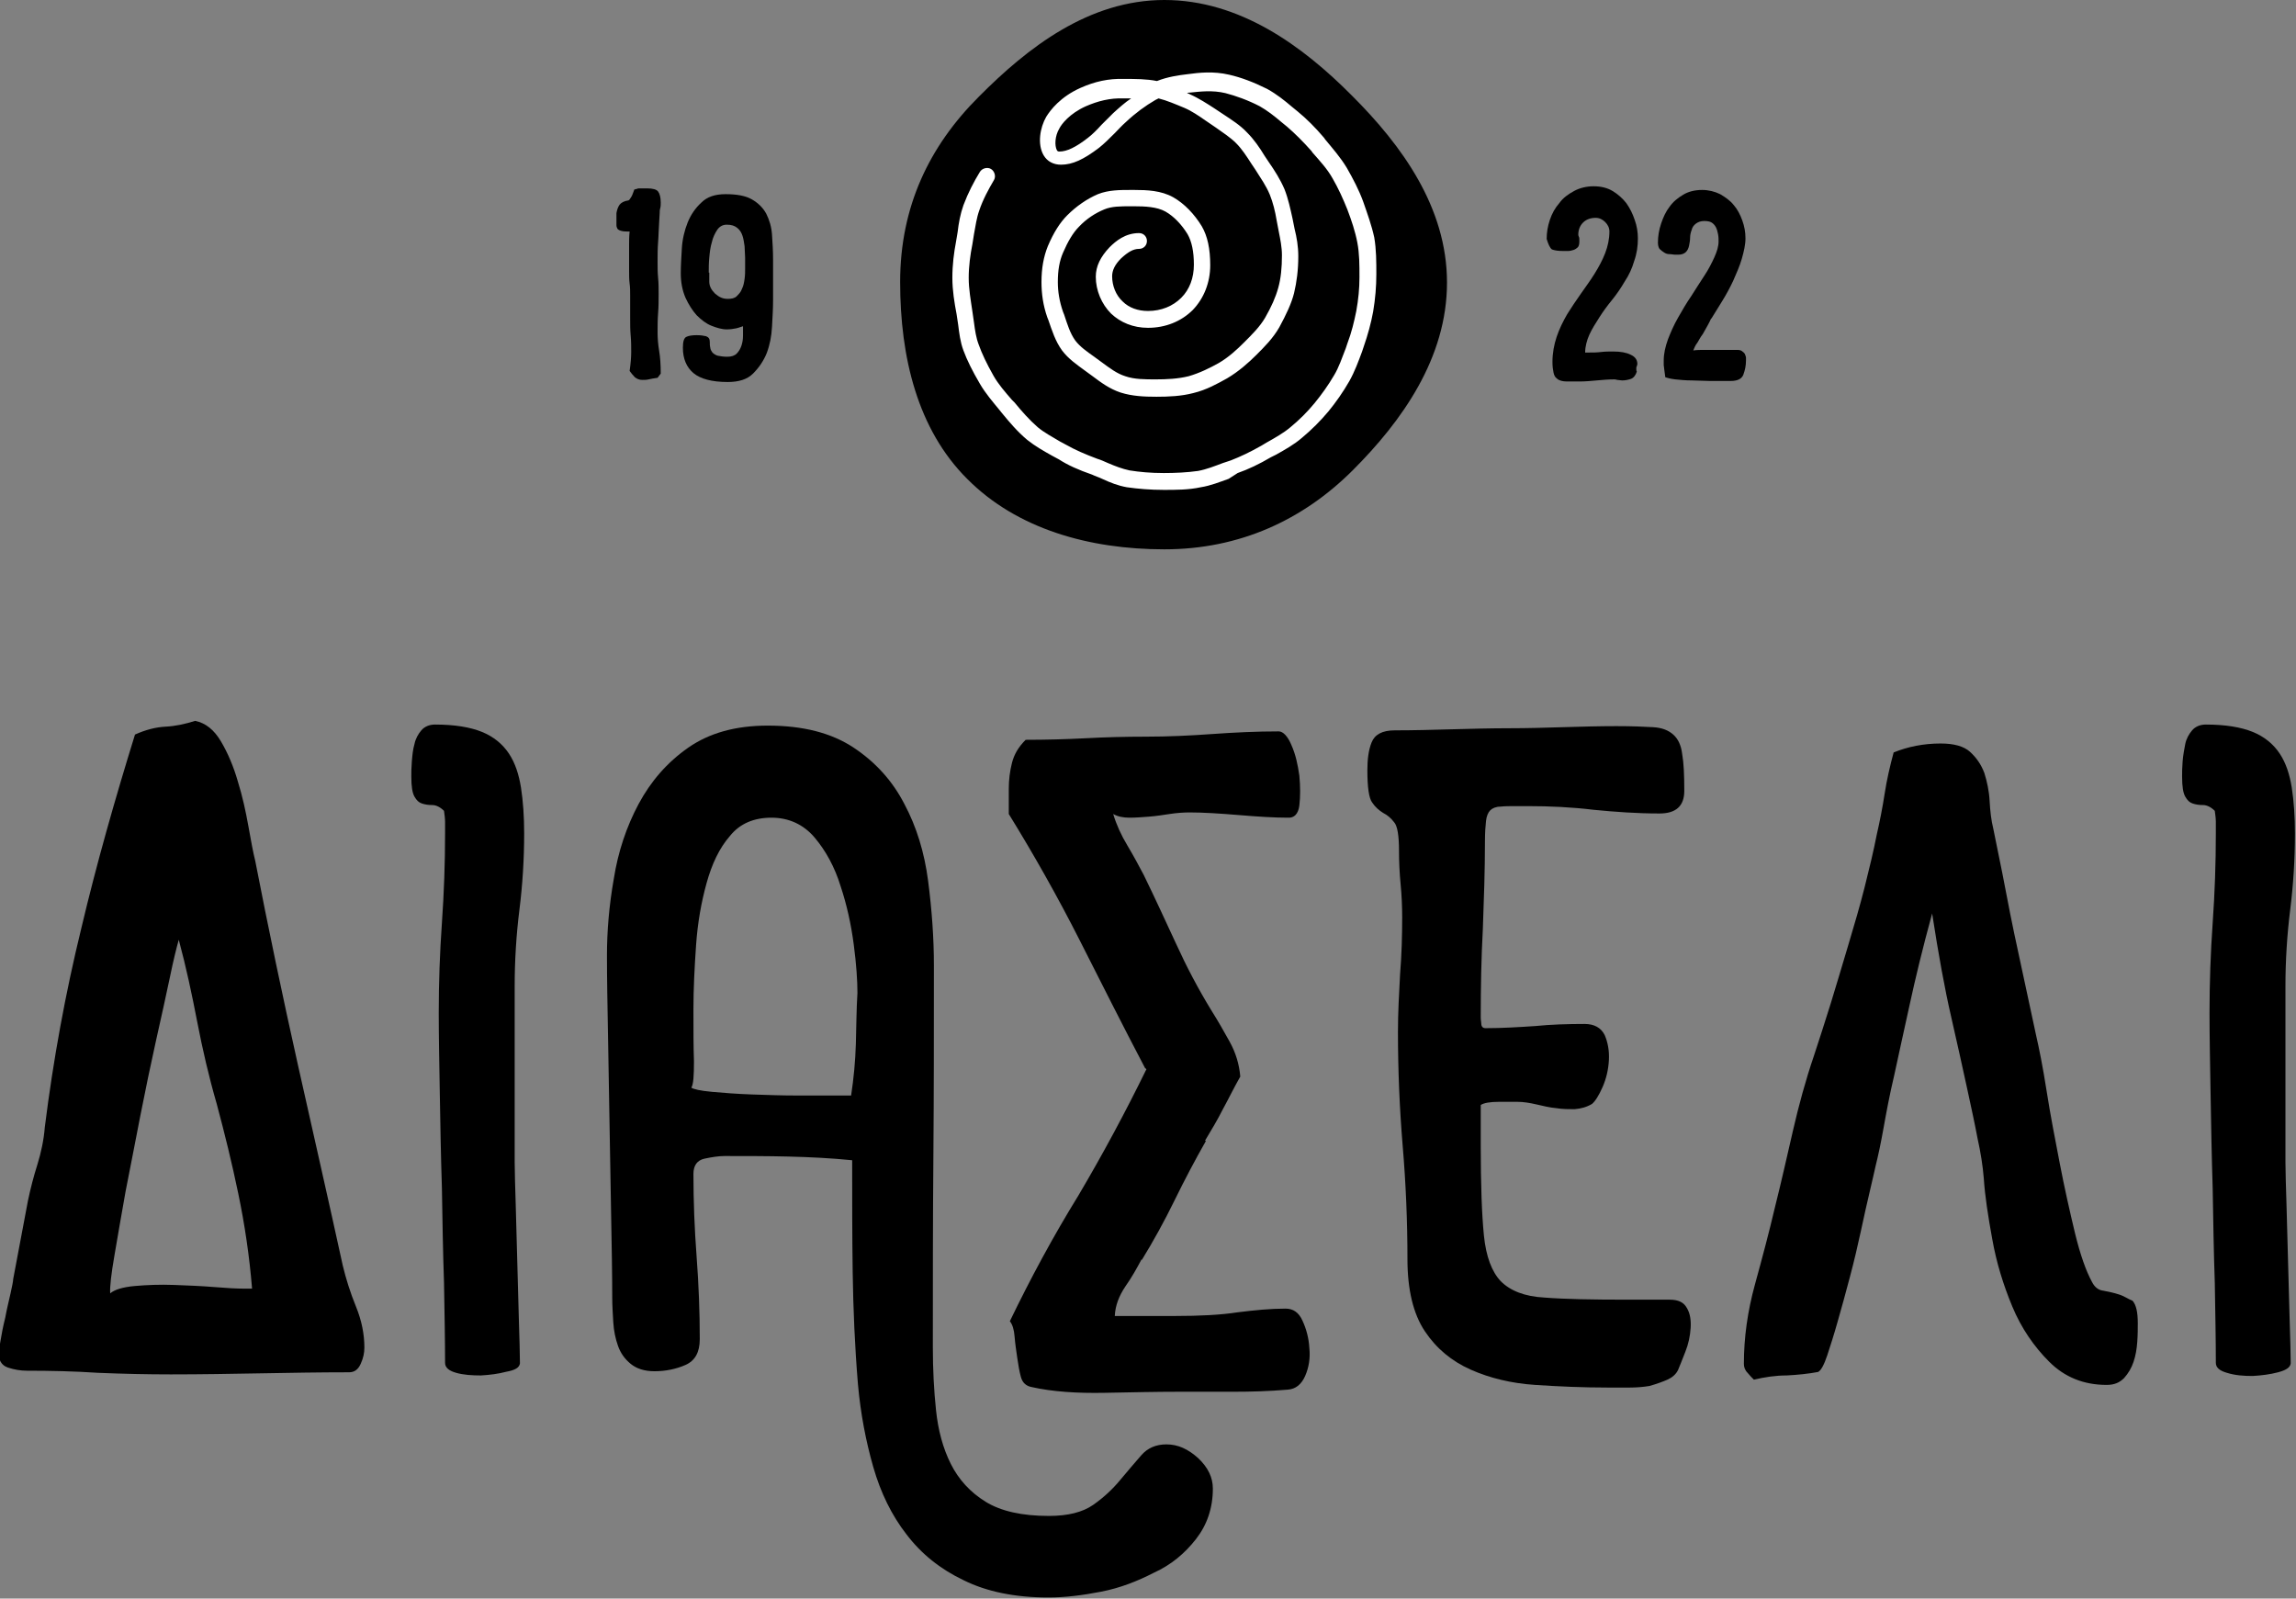 <svg width="158" height="110" viewBox="0 0 158 110" fill="none" xmlns="http://www.w3.org/2000/svg">
<rect x="0" y="0" width="158" height="110" fill="#808080" stroke="none"/>
<g clip-path="url(#clip0)">
<path d="M80.125 37.801C85.314 37.801 89.669 35.773 93.08 32.37C96.491 28.966 99.576 24.622 99.576 19.444C99.576 14.266 96.455 9.993 93.044 6.59C89.632 3.15 85.314 0 80.125 0C74.936 0 70.726 3.259 67.351 6.662C63.94 10.066 61.944 14.23 61.944 19.407C61.944 24.585 63.142 29.546 66.553 32.949C69.964 36.389 74.936 37.801 80.125 37.801Z" fill="black"/>
<path d="M11.757 94.575C13.826 94.575 15.894 94.539 17.89 94.503C19.922 94.467 21.954 94.43 24.023 94.43C24.386 94.43 24.64 94.249 24.821 93.851C25.003 93.453 25.075 93.091 25.075 92.729C25.075 91.824 24.894 90.882 24.495 89.904C24.096 88.927 23.805 87.986 23.587 87.08C22.608 82.591 21.555 77.992 20.503 73.285C19.451 68.578 18.471 63.907 17.564 59.236C17.418 58.657 17.273 57.86 17.092 56.847C16.91 55.833 16.693 54.819 16.366 53.769C16.076 52.755 15.677 51.814 15.205 51.017C14.733 50.221 14.152 49.75 13.427 49.605C12.737 49.822 12.084 49.967 11.395 50.003C10.705 50.039 10.016 50.221 9.29 50.546C7.911 55 6.641 59.454 5.588 63.907C4.5 68.361 3.665 72.923 3.084 77.558C3.012 78.463 2.83 79.296 2.576 80.128C2.322 80.925 2.105 81.758 1.923 82.627L0.907 88.022C0.907 88.167 0.835 88.492 0.726 88.999C0.617 89.506 0.472 90.049 0.363 90.665C0.218 91.244 0.109 91.787 0.036 92.258C-0.036 92.729 -0.109 92.982 -0.109 93.018C-0.109 93.598 0.109 93.96 0.544 94.105C0.98 94.249 1.415 94.322 1.851 94.322C3.484 94.322 5.117 94.358 6.75 94.467C8.491 94.539 10.124 94.575 11.757 94.575ZM7.875 86.392C8.092 85.125 8.346 83.641 8.637 82.011C8.963 80.382 9.29 78.644 9.653 76.797C10.016 74.951 10.379 73.213 10.741 71.583C11.104 69.954 11.431 68.506 11.685 67.275C11.939 66.043 12.157 65.174 12.302 64.668C12.81 66.55 13.209 68.433 13.572 70.316C13.935 72.199 14.37 74.082 14.915 75.965C15.459 77.992 15.967 80.056 16.402 82.156C16.838 84.256 17.164 86.429 17.346 88.674H16.802C16.294 88.674 15.604 88.637 14.733 88.565C13.862 88.492 12.919 88.456 11.975 88.42C10.995 88.384 10.124 88.42 9.29 88.492C8.455 88.565 7.875 88.746 7.584 88.999C7.548 88.565 7.657 87.66 7.875 86.392Z" fill="black"/>
<path d="M35.78 93.815C35.78 93.127 35.744 92.15 35.708 90.882C35.672 89.615 35.635 88.275 35.599 86.899C35.563 85.523 35.526 84.22 35.49 82.916C35.454 81.649 35.418 80.671 35.418 79.984V67.854C35.418 66.116 35.526 64.342 35.744 62.604C35.962 60.866 36.071 59.092 36.071 57.353C36.071 56.195 35.998 55.145 35.853 54.203C35.708 53.298 35.454 52.502 35.018 51.85C34.583 51.198 33.966 50.691 33.168 50.365C32.369 50.039 31.281 49.858 29.938 49.858C29.539 49.858 29.212 50.003 28.994 50.257C28.777 50.51 28.595 50.836 28.523 51.198C28.414 51.56 28.378 51.959 28.341 52.393C28.305 52.828 28.305 53.153 28.305 53.443C28.305 54.131 28.378 54.566 28.523 54.819C28.668 55.072 28.813 55.217 29.031 55.29C29.248 55.362 29.466 55.398 29.757 55.398C30.011 55.398 30.301 55.543 30.555 55.797C30.591 56.05 30.628 56.34 30.628 56.557C30.628 56.81 30.628 57.064 30.628 57.317C30.628 59.381 30.555 61.445 30.41 63.509C30.265 65.573 30.192 67.637 30.192 69.701C30.192 71.257 30.228 73.104 30.265 75.24C30.301 77.34 30.337 79.513 30.41 81.758C30.446 83.966 30.482 86.175 30.555 88.275C30.591 90.412 30.628 92.258 30.628 93.779C30.628 94.105 30.881 94.322 31.39 94.467C31.898 94.612 32.478 94.648 33.095 94.648C33.712 94.612 34.293 94.539 34.837 94.394C35.454 94.286 35.744 94.105 35.78 93.815Z" fill="black"/>
<path d="M82.302 105.909C83.064 104.931 83.463 103.772 83.463 102.433C83.463 101.672 83.137 100.984 82.447 100.332C81.758 99.717 81.068 99.391 80.27 99.391C79.544 99.391 78.964 99.644 78.528 100.151C78.093 100.658 77.585 101.238 77.077 101.853C76.569 102.469 75.952 103.048 75.226 103.555C74.5 104.062 73.484 104.315 72.178 104.315C70.327 104.315 68.876 103.989 67.823 103.338C66.771 102.686 65.972 101.817 65.428 100.731C64.884 99.644 64.557 98.413 64.412 97.037C64.267 95.662 64.194 94.213 64.194 92.729C64.194 88.311 64.194 83.93 64.231 79.585C64.267 75.24 64.267 70.859 64.267 66.442C64.267 64.523 64.122 62.568 63.868 60.612C63.614 58.657 63.069 56.883 62.235 55.326C61.436 53.769 60.275 52.465 58.751 51.452C57.227 50.438 55.267 49.931 52.836 49.931C50.622 49.931 48.808 50.438 47.356 51.452C45.905 52.465 44.78 53.769 43.945 55.326C43.111 56.883 42.53 58.621 42.24 60.467C41.913 62.314 41.768 64.088 41.768 65.754C41.768 67.383 41.804 69.194 41.841 71.257C41.877 73.285 41.913 75.385 41.949 77.521C41.986 79.658 42.022 81.758 42.058 83.785C42.095 85.813 42.131 87.66 42.131 89.289C42.131 89.832 42.167 90.375 42.203 90.991C42.24 91.57 42.349 92.113 42.53 92.62C42.712 93.127 43.002 93.525 43.401 93.851C43.8 94.177 44.344 94.358 45.034 94.358C45.796 94.358 46.522 94.213 47.175 93.924C47.828 93.634 48.155 93.055 48.155 92.15C48.155 90.267 48.082 88.384 47.937 86.465C47.792 84.546 47.719 82.663 47.719 80.78C47.719 80.201 47.973 79.839 48.481 79.73C48.989 79.621 49.461 79.549 49.86 79.549C51.312 79.549 52.763 79.549 54.251 79.585C55.739 79.621 57.191 79.694 58.642 79.839C58.642 82.446 58.642 85.016 58.678 87.551C58.715 90.086 58.824 92.656 59.041 95.263C59.223 97.291 59.586 99.174 60.094 100.948C60.602 102.722 61.364 104.279 62.38 105.583C63.396 106.922 64.702 107.972 66.299 108.733C67.896 109.529 69.855 109.928 72.141 109.928C73.266 109.928 74.464 109.783 75.77 109.529C77.077 109.276 78.274 108.805 79.399 108.226C80.597 107.683 81.54 106.886 82.302 105.909ZM58.896 71.837C58.86 73.032 58.751 74.19 58.569 75.385H57.154C56.61 75.385 55.848 75.385 54.832 75.385C53.816 75.385 52.8 75.349 51.747 75.313C50.695 75.276 49.788 75.204 48.989 75.132C48.191 75.059 47.719 74.951 47.574 74.842C47.719 74.625 47.756 74.009 47.756 73.032C47.719 72.054 47.719 70.859 47.719 69.447C47.719 68.071 47.792 66.587 47.901 65.03C48.01 63.473 48.264 62.061 48.627 60.757C48.989 59.454 49.497 58.367 50.223 57.535C50.913 56.666 51.892 56.267 53.09 56.267C54.288 56.267 55.304 56.738 56.066 57.643C56.828 58.548 57.445 59.671 57.844 60.974C58.279 62.278 58.569 63.617 58.751 64.993C58.932 66.369 59.005 67.492 59.005 68.325C58.932 69.483 58.932 70.642 58.896 71.837Z" fill="black"/>
<path d="M69.492 90.918C69.674 91.136 69.783 91.498 69.819 91.968C69.855 92.439 69.928 92.91 70 93.417C70.073 93.924 70.146 94.358 70.254 94.757C70.363 95.155 70.617 95.372 70.98 95.444C72.432 95.77 74.101 95.879 76.024 95.843C77.948 95.806 79.617 95.77 81.068 95.77C82.338 95.77 83.572 95.77 84.842 95.77C86.112 95.77 87.346 95.734 88.616 95.625C89.161 95.589 89.56 95.263 89.814 94.684C90.068 94.105 90.177 93.453 90.104 92.765C90.068 92.077 89.886 91.425 89.632 90.882C89.378 90.303 88.979 90.049 88.471 90.049C87.419 90.049 86.33 90.158 85.169 90.303C84.008 90.484 82.556 90.556 80.851 90.556H76.714C76.75 89.832 77.004 89.18 77.439 88.529C77.875 87.913 78.238 87.261 78.564 86.646V86.718C79.363 85.415 80.125 84.039 80.814 82.627C81.504 81.215 82.23 79.839 82.992 78.499H82.919C83.355 77.775 83.79 77.051 84.153 76.326C84.552 75.602 84.915 74.842 85.35 74.082C85.278 73.213 85.024 72.416 84.625 71.692C84.225 70.968 83.79 70.207 83.355 69.519C82.447 68.035 81.649 66.514 80.923 64.921C80.198 63.364 79.472 61.771 78.71 60.214C78.383 59.598 78.02 58.91 77.585 58.186C77.149 57.462 76.823 56.738 76.605 56.014C76.931 56.195 77.294 56.267 77.73 56.267C78.165 56.267 78.601 56.231 79.073 56.195C79.544 56.159 80.016 56.086 80.488 56.014C80.96 55.941 81.431 55.905 81.867 55.905C82.81 55.905 83.935 55.978 85.242 56.086C86.548 56.195 87.673 56.267 88.616 56.267C89.052 56.303 89.342 56.014 89.415 55.434C89.487 54.819 89.487 54.131 89.415 53.371C89.306 52.61 89.161 51.922 88.87 51.271C88.616 50.655 88.29 50.329 87.999 50.329C86.475 50.329 84.951 50.402 83.427 50.51C81.903 50.619 80.415 50.691 78.855 50.691C77.476 50.691 76.061 50.727 74.718 50.8C73.339 50.872 71.96 50.908 70.581 50.908C70.073 51.415 69.783 51.922 69.638 52.502C69.492 53.081 69.42 53.66 69.42 54.276V56.014C71.162 58.838 72.795 61.735 74.282 64.668C75.77 67.6 77.258 70.57 78.819 73.538V73.502L78.891 73.575C77.439 76.544 75.879 79.44 74.21 82.265C72.468 85.089 70.908 87.986 69.492 90.918Z" fill="black"/>
<path d="M114.744 94.938C115.071 94.793 115.325 94.575 115.47 94.286C115.615 93.96 115.76 93.561 115.978 93.018C116.196 92.475 116.305 91.932 116.341 91.389C116.377 90.846 116.304 90.375 116.087 90.013C115.869 89.615 115.506 89.434 114.889 89.434H111.986C109.555 89.434 107.668 89.398 106.289 89.289C104.91 89.217 103.93 88.818 103.277 88.166C102.66 87.515 102.261 86.465 102.116 85.016C101.971 83.568 101.898 81.504 101.898 78.825V76.037C102.116 75.892 102.551 75.82 103.132 75.82C103.749 75.82 104.184 75.82 104.438 75.82C104.837 75.82 105.273 75.892 105.745 76.001C106.216 76.109 106.652 76.218 107.087 76.254C107.523 76.326 107.958 76.326 108.357 76.326C108.793 76.29 109.192 76.182 109.555 75.964C109.773 75.783 110.027 75.385 110.281 74.806C110.535 74.227 110.68 73.611 110.716 72.959C110.752 72.307 110.644 71.728 110.426 71.221C110.172 70.714 109.7 70.461 109.047 70.461C107.886 70.461 106.724 70.497 105.636 70.606C104.547 70.678 103.386 70.751 102.225 70.751C102.043 70.751 101.934 70.642 101.934 70.425C101.898 70.207 101.898 70.026 101.898 69.954C101.898 67.926 101.934 65.935 102.043 63.907C102.116 61.916 102.188 59.888 102.188 57.86C102.188 57.281 102.225 56.81 102.261 56.484C102.297 56.159 102.406 55.905 102.551 55.76C102.696 55.615 102.95 55.507 103.241 55.507C103.531 55.471 103.93 55.471 104.438 55.471H105.128C106.652 55.471 108.176 55.543 109.664 55.724C111.152 55.869 112.639 55.978 114.2 55.978C115.325 55.978 115.905 55.471 115.905 54.421C115.905 53.334 115.869 52.502 115.76 51.886C115.688 51.271 115.47 50.836 115.143 50.546C114.817 50.257 114.381 50.076 113.764 50.039C113.147 50.003 112.313 49.967 111.224 49.967C110.027 49.967 108.793 50.003 107.559 50.039C106.325 50.076 105.091 50.112 103.894 50.112C102.587 50.112 101.281 50.148 99.938 50.184C98.596 50.221 97.289 50.257 95.983 50.257C95.112 50.257 94.604 50.546 94.386 51.09C94.169 51.633 94.096 52.284 94.096 53.008C94.096 54.167 94.205 54.928 94.423 55.217C94.64 55.543 94.894 55.76 95.185 55.941C95.475 56.086 95.729 56.303 95.947 56.593C96.164 56.847 96.273 57.498 96.273 58.548C96.273 59.309 96.31 60.069 96.382 60.83C96.455 61.59 96.491 62.35 96.491 63.111C96.491 64.414 96.455 65.718 96.346 67.057C96.273 68.397 96.201 69.701 96.201 71.004C96.201 73.647 96.31 76.254 96.527 78.861C96.745 81.432 96.854 84.039 96.854 86.646C96.854 88.746 97.253 90.411 98.051 91.606C98.85 92.801 99.902 93.67 101.209 94.249C102.515 94.829 104.003 95.191 105.636 95.299C107.269 95.408 108.938 95.481 110.607 95.481H110.934C111.297 95.481 111.696 95.481 112.168 95.481C112.603 95.481 113.075 95.444 113.51 95.372C114.018 95.227 114.418 95.082 114.744 94.938Z" fill="black"/>
<path d="M145.807 89.072C145.48 88.963 145.118 88.891 144.755 88.818C144.392 88.782 144.138 88.565 143.956 88.203C143.557 87.479 143.158 86.356 142.795 84.872C142.432 83.351 142.069 81.758 141.743 80.056C141.416 78.354 141.09 76.689 140.836 75.059C140.582 73.43 140.327 72.163 140.11 71.221C139.711 69.338 139.311 67.492 138.912 65.645C138.513 63.835 138.15 61.988 137.787 60.069L137.17 57.028C137.025 56.448 136.953 55.797 136.916 55.109C136.88 54.421 136.735 53.769 136.553 53.19C136.336 52.61 136.009 52.14 135.574 51.741C135.138 51.343 134.449 51.162 133.542 51.162C132.38 51.162 131.292 51.379 130.312 51.778C130.058 52.719 129.84 53.66 129.695 54.602C129.55 55.543 129.368 56.484 129.151 57.426C128.933 58.548 128.643 59.743 128.316 61.047C127.989 62.35 127.59 63.69 127.191 65.03C126.792 66.369 126.393 67.709 125.994 69.013C125.594 70.316 125.195 71.511 124.832 72.633C124.252 74.335 123.78 76.073 123.381 77.811C122.982 79.549 122.582 81.323 122.147 83.061C121.748 84.763 121.276 86.537 120.768 88.384C120.26 90.23 120.006 92.041 120.006 93.851C120.006 94.069 120.079 94.286 120.26 94.467C120.405 94.648 120.55 94.793 120.695 94.938C121.457 94.756 122.22 94.648 122.945 94.648C123.671 94.612 124.433 94.539 125.195 94.394H125.123C125.304 94.322 125.522 93.924 125.74 93.272C125.957 92.62 126.211 91.824 126.465 90.918C126.719 90.013 127.01 88.999 127.3 87.877C127.59 86.791 127.844 85.704 128.062 84.691C128.28 83.641 128.497 82.735 128.679 81.939C128.86 81.142 129.005 80.563 129.078 80.201C129.26 79.477 129.441 78.608 129.622 77.594C129.804 76.58 130.022 75.385 130.348 74.009C130.638 72.633 131.001 71.04 131.401 69.194C131.8 67.347 132.308 65.247 132.961 62.857C133.396 65.681 133.832 68.071 134.267 69.954C134.703 71.873 135.066 73.502 135.356 74.842C135.646 76.182 135.9 77.34 136.082 78.318C136.299 79.296 136.445 80.201 136.517 81.106C136.59 82.265 136.808 83.677 137.098 85.27C137.388 86.899 137.86 88.42 138.477 89.904C139.094 91.389 139.965 92.656 141.017 93.706C142.069 94.756 143.376 95.299 144.972 95.299C145.48 95.299 145.843 95.155 146.17 94.829C146.46 94.503 146.678 94.141 146.823 93.706C146.968 93.272 147.041 92.837 147.077 92.331C147.113 91.824 147.113 91.425 147.113 91.063C147.113 90.303 147.005 89.796 146.751 89.506C146.46 89.398 146.17 89.18 145.807 89.072Z" fill="black"/>
<path d="M155.024 94.684C155.641 94.648 156.222 94.575 156.766 94.431C157.31 94.286 157.601 94.105 157.637 93.815C157.637 93.127 157.601 92.15 157.565 90.882C157.528 89.615 157.492 88.275 157.456 86.899C157.419 85.523 157.383 84.22 157.347 82.916C157.31 81.649 157.274 80.671 157.274 79.984V67.854C157.274 66.116 157.383 64.342 157.601 62.604C157.819 60.866 157.927 59.092 157.927 57.353C157.927 56.195 157.855 55.145 157.71 54.203C157.565 53.298 157.31 52.502 156.875 51.85C156.44 51.198 155.823 50.691 155.024 50.365C154.226 50.039 153.137 49.858 151.795 49.858C151.395 49.858 151.069 50.003 150.851 50.257C150.633 50.51 150.452 50.836 150.379 51.198C150.307 51.56 150.234 51.959 150.198 52.393C150.162 52.828 150.162 53.153 150.162 53.443C150.162 54.131 150.234 54.566 150.379 54.819C150.525 55.072 150.67 55.217 150.887 55.29C151.105 55.362 151.323 55.398 151.613 55.398C151.867 55.398 152.158 55.543 152.412 55.797C152.448 56.05 152.484 56.34 152.484 56.557C152.484 56.81 152.484 57.064 152.484 57.317C152.484 59.381 152.412 61.445 152.266 63.509C152.121 65.573 152.049 67.637 152.049 69.701C152.049 71.257 152.085 73.104 152.121 75.24C152.158 77.34 152.194 79.513 152.266 81.758C152.303 83.966 152.339 86.175 152.412 88.275C152.448 90.412 152.484 92.258 152.484 93.779C152.484 94.105 152.738 94.322 153.246 94.467C153.827 94.648 154.407 94.684 155.024 94.684Z" fill="black"/>
<path d="M42.494 15.751C42.566 15.823 42.639 15.859 42.784 15.895C42.929 15.932 43.111 15.932 43.328 15.932C43.292 16.257 43.292 16.583 43.292 16.837C43.292 17.126 43.292 17.38 43.292 17.633V18.647C43.292 18.973 43.292 19.227 43.328 19.516C43.365 19.77 43.365 20.059 43.365 20.313C43.365 20.458 43.365 20.602 43.365 20.711C43.365 20.856 43.365 20.965 43.365 21.109V21.87C43.365 22.304 43.365 22.703 43.401 23.101C43.437 23.499 43.437 23.861 43.437 24.223C43.437 24.585 43.401 25.02 43.328 25.527C43.437 25.672 43.546 25.816 43.691 25.961C43.837 26.07 43.982 26.142 44.199 26.142C44.344 26.142 44.49 26.142 44.635 26.106C44.78 26.07 44.998 26.034 45.252 25.997L45.469 25.708C45.469 25.092 45.433 24.585 45.361 24.151C45.288 23.716 45.252 23.282 45.252 22.884C45.252 22.449 45.252 22.015 45.288 21.544C45.324 21.109 45.324 20.675 45.324 20.204C45.324 19.842 45.324 19.48 45.288 19.118C45.252 18.756 45.252 18.394 45.252 18.032C45.252 17.561 45.252 17.09 45.288 16.656C45.324 16.221 45.324 15.751 45.361 15.28L45.397 14.664C45.397 14.556 45.397 14.447 45.433 14.338C45.469 14.194 45.469 14.085 45.469 13.94C45.469 13.578 45.397 13.325 45.288 13.18C45.179 13.035 44.925 12.963 44.526 12.963H44.054C43.945 12.963 43.873 12.963 43.837 12.999C43.764 12.999 43.728 13.035 43.655 13.035L43.546 13.325C43.51 13.433 43.474 13.506 43.401 13.614C43.328 13.723 43.292 13.795 43.219 13.795C42.965 13.832 42.748 13.94 42.639 14.085C42.53 14.23 42.458 14.447 42.421 14.664V15.135C42.421 15.28 42.421 15.425 42.421 15.497C42.421 15.606 42.458 15.678 42.494 15.751Z" fill="black"/>
<path d="M47.937 21.689C48.264 22.015 48.59 22.268 48.953 22.413C49.316 22.558 49.679 22.666 50.005 22.666C50.26 22.666 50.477 22.63 50.659 22.594C50.84 22.558 50.985 22.485 51.13 22.449C51.13 22.63 51.13 22.847 51.13 23.101C51.13 23.354 51.094 23.571 51.022 23.789C50.949 24.006 50.84 24.187 50.695 24.332C50.55 24.477 50.332 24.549 50.042 24.549C49.788 24.549 49.57 24.513 49.389 24.477C49.243 24.44 49.098 24.332 49.026 24.259C48.953 24.151 48.88 24.042 48.88 23.933C48.844 23.789 48.844 23.68 48.844 23.535C48.844 23.318 48.772 23.209 48.59 23.137C48.445 23.101 48.227 23.064 47.937 23.064C47.647 23.064 47.393 23.101 47.248 23.173C47.066 23.246 46.993 23.499 46.993 23.933C46.993 24.694 47.248 25.273 47.719 25.672C48.191 26.07 48.989 26.287 50.078 26.287C50.84 26.287 51.421 26.106 51.82 25.708C52.219 25.309 52.546 24.839 52.763 24.296C52.981 23.716 53.09 23.137 53.126 22.485C53.163 21.834 53.199 21.218 53.199 20.675V17.887C53.199 17.271 53.163 16.692 53.126 16.149C53.09 15.606 52.945 15.135 52.727 14.7C52.509 14.302 52.183 13.976 51.747 13.723C51.312 13.469 50.695 13.361 49.933 13.361C49.207 13.361 48.663 13.542 48.264 13.94C47.864 14.302 47.538 14.773 47.32 15.316C47.102 15.859 46.957 16.475 46.921 17.09C46.885 17.706 46.848 18.285 46.848 18.792C46.848 19.444 46.957 19.987 47.175 20.494C47.393 20.965 47.647 21.363 47.937 21.689ZM48.772 18.756C48.772 18.466 48.772 18.104 48.808 17.742C48.844 17.344 48.88 17.018 48.989 16.656C49.062 16.33 49.207 16.04 49.352 15.823C49.497 15.606 49.715 15.461 50.005 15.461C50.332 15.461 50.55 15.533 50.731 15.678C50.913 15.823 51.022 16.004 51.094 16.221C51.167 16.439 51.203 16.692 51.239 16.945C51.239 17.199 51.276 17.488 51.276 17.742V18.466C51.276 18.683 51.276 18.937 51.239 19.19C51.203 19.444 51.167 19.661 51.058 19.878C50.985 20.096 50.84 20.24 50.695 20.385C50.55 20.53 50.332 20.566 50.078 20.566C49.752 20.566 49.497 20.458 49.207 20.204C48.953 19.951 48.808 19.697 48.808 19.371V18.756H48.772Z" fill="black"/>
<path d="M106.797 17.163C106.978 17.235 107.232 17.271 107.559 17.271C107.668 17.271 107.777 17.271 107.922 17.271C108.031 17.271 108.176 17.235 108.285 17.199C108.394 17.163 108.503 17.09 108.575 17.018C108.648 16.945 108.684 16.8 108.684 16.619C108.684 16.439 108.684 16.33 108.648 16.294C108.648 16.257 108.611 16.221 108.611 16.149C108.611 15.823 108.72 15.533 108.938 15.316C109.156 15.099 109.446 14.99 109.809 14.99C110.063 14.99 110.281 15.099 110.462 15.28C110.644 15.461 110.752 15.678 110.752 15.931C110.752 16.439 110.644 16.945 110.462 17.416C110.281 17.887 110.027 18.358 109.736 18.828C109.446 19.299 109.119 19.733 108.793 20.204C108.466 20.675 108.14 21.145 107.849 21.616C107.559 22.123 107.305 22.63 107.124 23.173C106.942 23.716 106.833 24.296 106.833 24.911C106.833 25.237 106.87 25.454 106.906 25.635C106.942 25.816 107.015 25.961 107.124 26.034C107.232 26.142 107.341 26.178 107.486 26.215C107.632 26.251 107.813 26.251 107.994 26.251H108.684C109.083 26.251 109.482 26.215 109.881 26.178C110.281 26.142 110.68 26.106 111.079 26.106C111.115 26.106 111.188 26.106 111.297 26.142C111.406 26.142 111.514 26.178 111.623 26.178C111.841 26.178 112.022 26.142 112.24 26.07C112.422 25.997 112.567 25.816 112.639 25.563C112.603 25.527 112.603 25.454 112.603 25.346C112.603 25.309 112.603 25.237 112.639 25.201C112.639 25.165 112.676 25.092 112.676 25.056C112.676 24.766 112.531 24.549 112.204 24.404C111.914 24.259 111.514 24.187 111.006 24.187C110.752 24.187 110.462 24.187 110.172 24.223C109.881 24.259 109.627 24.259 109.337 24.259H109.083C109.083 23.861 109.192 23.427 109.373 23.028C109.555 22.63 109.809 22.232 110.063 21.834C110.317 21.435 110.607 21.037 110.934 20.639C111.26 20.24 111.551 19.806 111.805 19.371C112.095 18.937 112.313 18.466 112.458 17.959C112.639 17.452 112.712 16.945 112.712 16.402C112.712 15.968 112.639 15.533 112.494 15.135C112.349 14.7 112.168 14.338 111.914 13.976C111.66 13.65 111.333 13.361 110.97 13.143C110.607 12.926 110.172 12.818 109.664 12.818C109.192 12.818 108.72 12.926 108.321 13.143C107.922 13.361 107.559 13.614 107.305 13.976C107.015 14.302 106.797 14.7 106.652 15.135C106.507 15.569 106.434 16.004 106.434 16.439C106.543 16.8 106.652 17.054 106.797 17.163Z" fill="black"/>
<path d="M114.526 17.38C114.635 17.452 114.744 17.488 114.889 17.488C115.034 17.488 115.143 17.525 115.288 17.525H115.506C115.724 17.525 115.905 17.452 116.014 17.344C116.123 17.235 116.196 17.09 116.232 16.909C116.268 16.728 116.304 16.547 116.304 16.366C116.304 16.185 116.341 16.004 116.413 15.823C116.45 15.642 116.559 15.497 116.704 15.388C116.849 15.28 117.03 15.207 117.284 15.207C117.502 15.207 117.683 15.244 117.792 15.316C117.901 15.388 118.01 15.497 118.083 15.642C118.155 15.787 118.191 15.931 118.228 16.113C118.264 16.294 118.264 16.475 118.264 16.619C118.264 16.945 118.155 17.307 117.974 17.706C117.792 18.104 117.575 18.538 117.284 18.973C116.994 19.407 116.704 19.878 116.377 20.385C116.05 20.856 115.76 21.363 115.47 21.87C115.18 22.377 114.962 22.884 114.78 23.354C114.599 23.861 114.49 24.332 114.49 24.802C114.49 24.947 114.49 25.056 114.49 25.128C114.49 25.201 114.526 25.309 114.526 25.418L114.599 25.961C114.708 25.997 114.962 26.07 115.288 26.106C115.615 26.142 116.014 26.178 116.413 26.178C116.813 26.178 117.248 26.215 117.647 26.215C118.046 26.215 118.409 26.215 118.7 26.215H119.099C119.57 26.215 119.861 26.07 119.97 25.78C120.078 25.49 120.151 25.165 120.151 24.802C120.151 24.766 120.151 24.694 120.151 24.621C120.151 24.549 120.115 24.477 120.078 24.368C120.042 24.296 119.97 24.223 119.861 24.151C119.752 24.078 119.643 24.078 119.462 24.078H117.974C117.72 24.078 117.502 24.078 117.248 24.078C117.03 24.078 116.776 24.078 116.522 24.114C116.595 23.933 116.667 23.752 116.813 23.571C116.921 23.39 117.03 23.173 117.175 22.992C117.284 22.811 117.393 22.594 117.502 22.413C117.611 22.232 117.683 22.051 117.756 21.906V21.942C117.974 21.58 118.228 21.182 118.518 20.711C118.808 20.24 119.062 19.77 119.28 19.299C119.498 18.792 119.716 18.321 119.861 17.814C120.006 17.307 120.115 16.837 120.115 16.402C120.115 15.968 120.042 15.569 119.897 15.171C119.752 14.773 119.57 14.411 119.316 14.121C119.062 13.795 118.736 13.578 118.373 13.361C118.01 13.18 117.575 13.071 117.139 13.071C116.631 13.071 116.196 13.18 115.833 13.397C115.47 13.614 115.143 13.868 114.889 14.23C114.635 14.556 114.454 14.954 114.309 15.388C114.163 15.823 114.091 16.257 114.091 16.692C114.091 16.873 114.127 17.018 114.2 17.126C114.309 17.235 114.417 17.307 114.526 17.38Z" fill="black"/>
<path d="M80.089 33.71C79.145 33.71 78.311 33.637 77.548 33.529C76.931 33.42 76.387 33.203 75.843 32.949C75.625 32.841 75.371 32.768 75.153 32.66C74.21 32.334 73.484 32.008 72.867 31.61L72.395 31.356C71.815 31.03 71.234 30.704 70.69 30.27C70 29.691 69.456 29.039 68.948 28.423L68.803 28.242C68.331 27.663 67.823 27.084 67.424 26.396C66.916 25.527 66.553 24.802 66.299 24.115C66.081 23.535 66.009 22.92 65.936 22.34C65.9 22.087 65.864 21.87 65.827 21.616C65.682 20.856 65.537 19.987 65.537 19.118C65.537 18.213 65.646 17.38 65.791 16.619C65.827 16.402 65.864 16.185 65.9 15.968C65.972 15.352 66.081 14.737 66.299 14.121C66.626 13.252 67.025 12.492 67.424 11.84C67.569 11.587 67.932 11.478 68.186 11.623C68.44 11.768 68.549 12.13 68.404 12.383C68.041 12.999 67.642 13.723 67.388 14.483C67.206 14.99 67.134 15.533 67.025 16.113C66.989 16.33 66.952 16.547 66.916 16.8C66.771 17.525 66.662 18.321 66.662 19.118C66.662 19.914 66.807 20.675 66.916 21.435C66.952 21.689 66.989 21.942 67.025 22.195C67.097 22.739 67.17 23.246 67.351 23.716C67.569 24.332 67.896 25.02 68.367 25.853C68.694 26.432 69.166 26.975 69.638 27.518L69.819 27.699C70.291 28.279 70.835 28.894 71.416 29.401C71.851 29.763 72.395 30.053 72.94 30.379L73.412 30.632C73.992 30.958 74.645 31.247 75.516 31.573C75.77 31.646 75.988 31.755 76.242 31.863C76.75 32.08 77.222 32.261 77.73 32.37C78.419 32.479 79.181 32.551 80.089 32.551C80.851 32.551 81.685 32.515 82.447 32.406C83.028 32.298 83.572 32.08 84.153 31.863L84.697 31.682C85.35 31.429 86.04 31.103 86.802 30.668L87.165 30.451C87.746 30.125 88.326 29.799 88.798 29.401C89.415 28.894 89.959 28.351 90.467 27.735C90.939 27.156 91.411 26.504 91.81 25.816C92.136 25.273 92.354 24.622 92.608 23.97L92.717 23.644C93.007 22.884 93.189 22.123 93.334 21.399C93.479 20.602 93.552 19.842 93.552 19.082C93.552 18.213 93.552 17.452 93.406 16.692C93.261 15.932 93.007 15.171 92.717 14.411C92.427 13.687 92.1 12.963 91.701 12.274C91.338 11.623 90.83 11.08 90.322 10.5L90.249 10.392C89.669 9.74 89.124 9.197 88.58 8.726L88.181 8.4C87.673 7.966 87.201 7.604 86.693 7.314C85.859 6.88 85.024 6.59 84.334 6.409C83.427 6.192 82.593 6.3 81.867 6.373C81.794 6.373 81.758 6.373 81.685 6.409C81.758 6.445 81.831 6.445 81.867 6.481C82.52 6.771 83.064 7.133 83.572 7.459L84.225 7.893C84.77 8.255 85.35 8.618 85.822 9.124C86.294 9.595 86.693 10.175 87.02 10.718L87.31 11.152C87.709 11.731 88.108 12.347 88.399 13.035C88.653 13.687 88.798 14.375 88.943 15.026L89.088 15.751C89.233 16.33 89.342 16.945 89.342 17.633C89.342 18.575 89.233 19.407 89.052 20.168C88.87 20.892 88.507 21.652 88.036 22.521C87.6 23.282 87.02 23.861 86.439 24.44C85.931 24.947 85.242 25.563 84.443 26.034C83.79 26.396 83.028 26.83 82.121 27.047C81.286 27.265 80.415 27.301 79.581 27.301C78.746 27.301 77.911 27.265 77.113 27.011C76.351 26.758 75.77 26.323 75.19 25.889L74.645 25.491C74.101 25.092 73.52 24.694 73.085 24.115C72.613 23.463 72.395 22.739 72.141 22.015L72.069 21.834C71.778 21.001 71.67 20.204 71.67 19.407C71.67 18.466 71.815 17.669 72.105 16.945C72.504 16.004 72.94 15.316 73.448 14.809C74.065 14.194 74.79 13.687 75.552 13.361C76.278 13.071 77.077 13.071 77.802 13.071H78.056C78.927 13.071 79.907 13.107 80.742 13.578C81.504 14.012 82.193 14.737 82.701 15.569C83.1 16.257 83.282 17.126 83.282 18.249C83.282 19.444 82.847 20.53 82.085 21.326C81.286 22.123 80.198 22.558 79 22.558C77.984 22.558 77.113 22.195 76.46 21.58C75.807 20.928 75.407 19.987 75.407 19.045C75.407 18.321 75.734 17.669 76.351 17.018C76.786 16.583 77.439 16.04 78.383 16.04C78.71 16.04 78.927 16.294 78.927 16.583C78.927 16.909 78.673 17.126 78.383 17.126C77.984 17.126 77.621 17.344 77.149 17.778C76.714 18.213 76.532 18.611 76.532 19.009C76.532 19.661 76.786 20.313 77.258 20.747C77.694 21.182 78.311 21.399 79 21.399C79.907 21.399 80.706 21.073 81.286 20.494C81.867 19.914 82.157 19.118 82.157 18.213C82.157 17.308 82.012 16.619 81.722 16.113C81.322 15.461 80.778 14.882 80.198 14.556C79.617 14.23 78.782 14.194 78.056 14.194H77.802C77.113 14.194 76.496 14.194 75.988 14.411C75.371 14.664 74.754 15.063 74.246 15.606C73.847 16.004 73.484 16.619 73.157 17.38C72.903 17.959 72.795 18.611 72.795 19.407C72.795 20.059 72.903 20.747 73.157 21.471L73.23 21.652C73.448 22.304 73.629 22.92 73.992 23.427C74.319 23.861 74.79 24.187 75.299 24.549L75.843 24.947C76.387 25.346 76.859 25.708 77.439 25.889C78.056 26.106 78.782 26.106 79.544 26.106C80.27 26.106 81.068 26.07 81.794 25.889C82.556 25.672 83.282 25.309 83.863 24.984C84.552 24.585 85.133 24.042 85.605 23.571C86.185 22.992 86.693 22.485 87.056 21.87C87.492 21.109 87.782 20.458 87.963 19.806C88.145 19.154 88.217 18.43 88.217 17.561C88.217 17.018 88.108 16.475 87.999 15.932L87.854 15.171C87.746 14.519 87.6 13.94 87.383 13.397C87.129 12.781 86.766 12.274 86.403 11.695L86.112 11.261C85.786 10.754 85.459 10.247 85.06 9.849C84.661 9.45 84.153 9.124 83.645 8.762L82.955 8.292C82.484 7.966 82.012 7.64 81.504 7.423C80.887 7.169 80.306 6.916 79.726 6.771C79.653 6.807 79.581 6.843 79.508 6.88C78.819 7.278 78.129 7.785 77.476 8.4C77.186 8.654 76.931 8.943 76.714 9.161C76.315 9.559 75.988 9.885 75.625 10.175C74.573 10.971 73.811 11.333 73.012 11.333C72.504 11.333 72.069 11.116 71.815 10.681C71.379 9.921 71.561 8.799 71.996 8.038C72.287 7.567 72.976 6.662 74.355 6.047C75.335 5.612 76.278 5.395 77.367 5.431C78.129 5.431 78.891 5.431 79.617 5.576C80.343 5.286 81.105 5.178 81.722 5.105C82.52 4.997 83.5 4.888 84.588 5.142C85.387 5.323 86.258 5.648 87.201 6.119C87.854 6.481 88.399 6.916 88.907 7.35L89.306 7.676C89.923 8.183 90.503 8.762 91.12 9.487L91.193 9.595C91.701 10.211 92.245 10.826 92.681 11.55C93.116 12.311 93.515 13.071 93.806 13.868C94.096 14.7 94.386 15.497 94.568 16.33C94.713 17.163 94.713 18.032 94.713 18.864C94.713 19.733 94.64 20.566 94.495 21.435C94.35 22.232 94.132 23.028 93.842 23.861L93.733 24.187C93.479 24.875 93.225 25.563 92.862 26.215C92.427 26.975 91.919 27.699 91.411 28.315C90.866 28.966 90.249 29.582 89.596 30.125C89.052 30.596 88.399 30.958 87.818 31.284L87.455 31.465C86.657 31.936 85.895 32.298 85.169 32.551L84.552 32.949C83.935 33.167 83.318 33.42 82.629 33.529C81.794 33.71 80.923 33.71 80.089 33.71ZM77.331 6.771C76.387 6.735 75.552 6.952 74.718 7.314C73.593 7.821 73.049 8.545 72.903 8.835C72.577 9.378 72.577 10.03 72.722 10.319C72.758 10.392 72.795 10.428 72.903 10.428C73.412 10.428 74.028 10.138 74.863 9.487C75.153 9.269 75.48 8.943 75.807 8.581C76.061 8.328 76.315 8.074 76.605 7.785C77.004 7.423 77.403 7.061 77.839 6.771C77.657 6.771 77.512 6.771 77.331 6.771Z" fill="white"/>
</g>
<defs>
<clipPath id="clip0">
<rect width="158" height="110" fill="white"/>
</clipPath>
</defs>
</svg>
